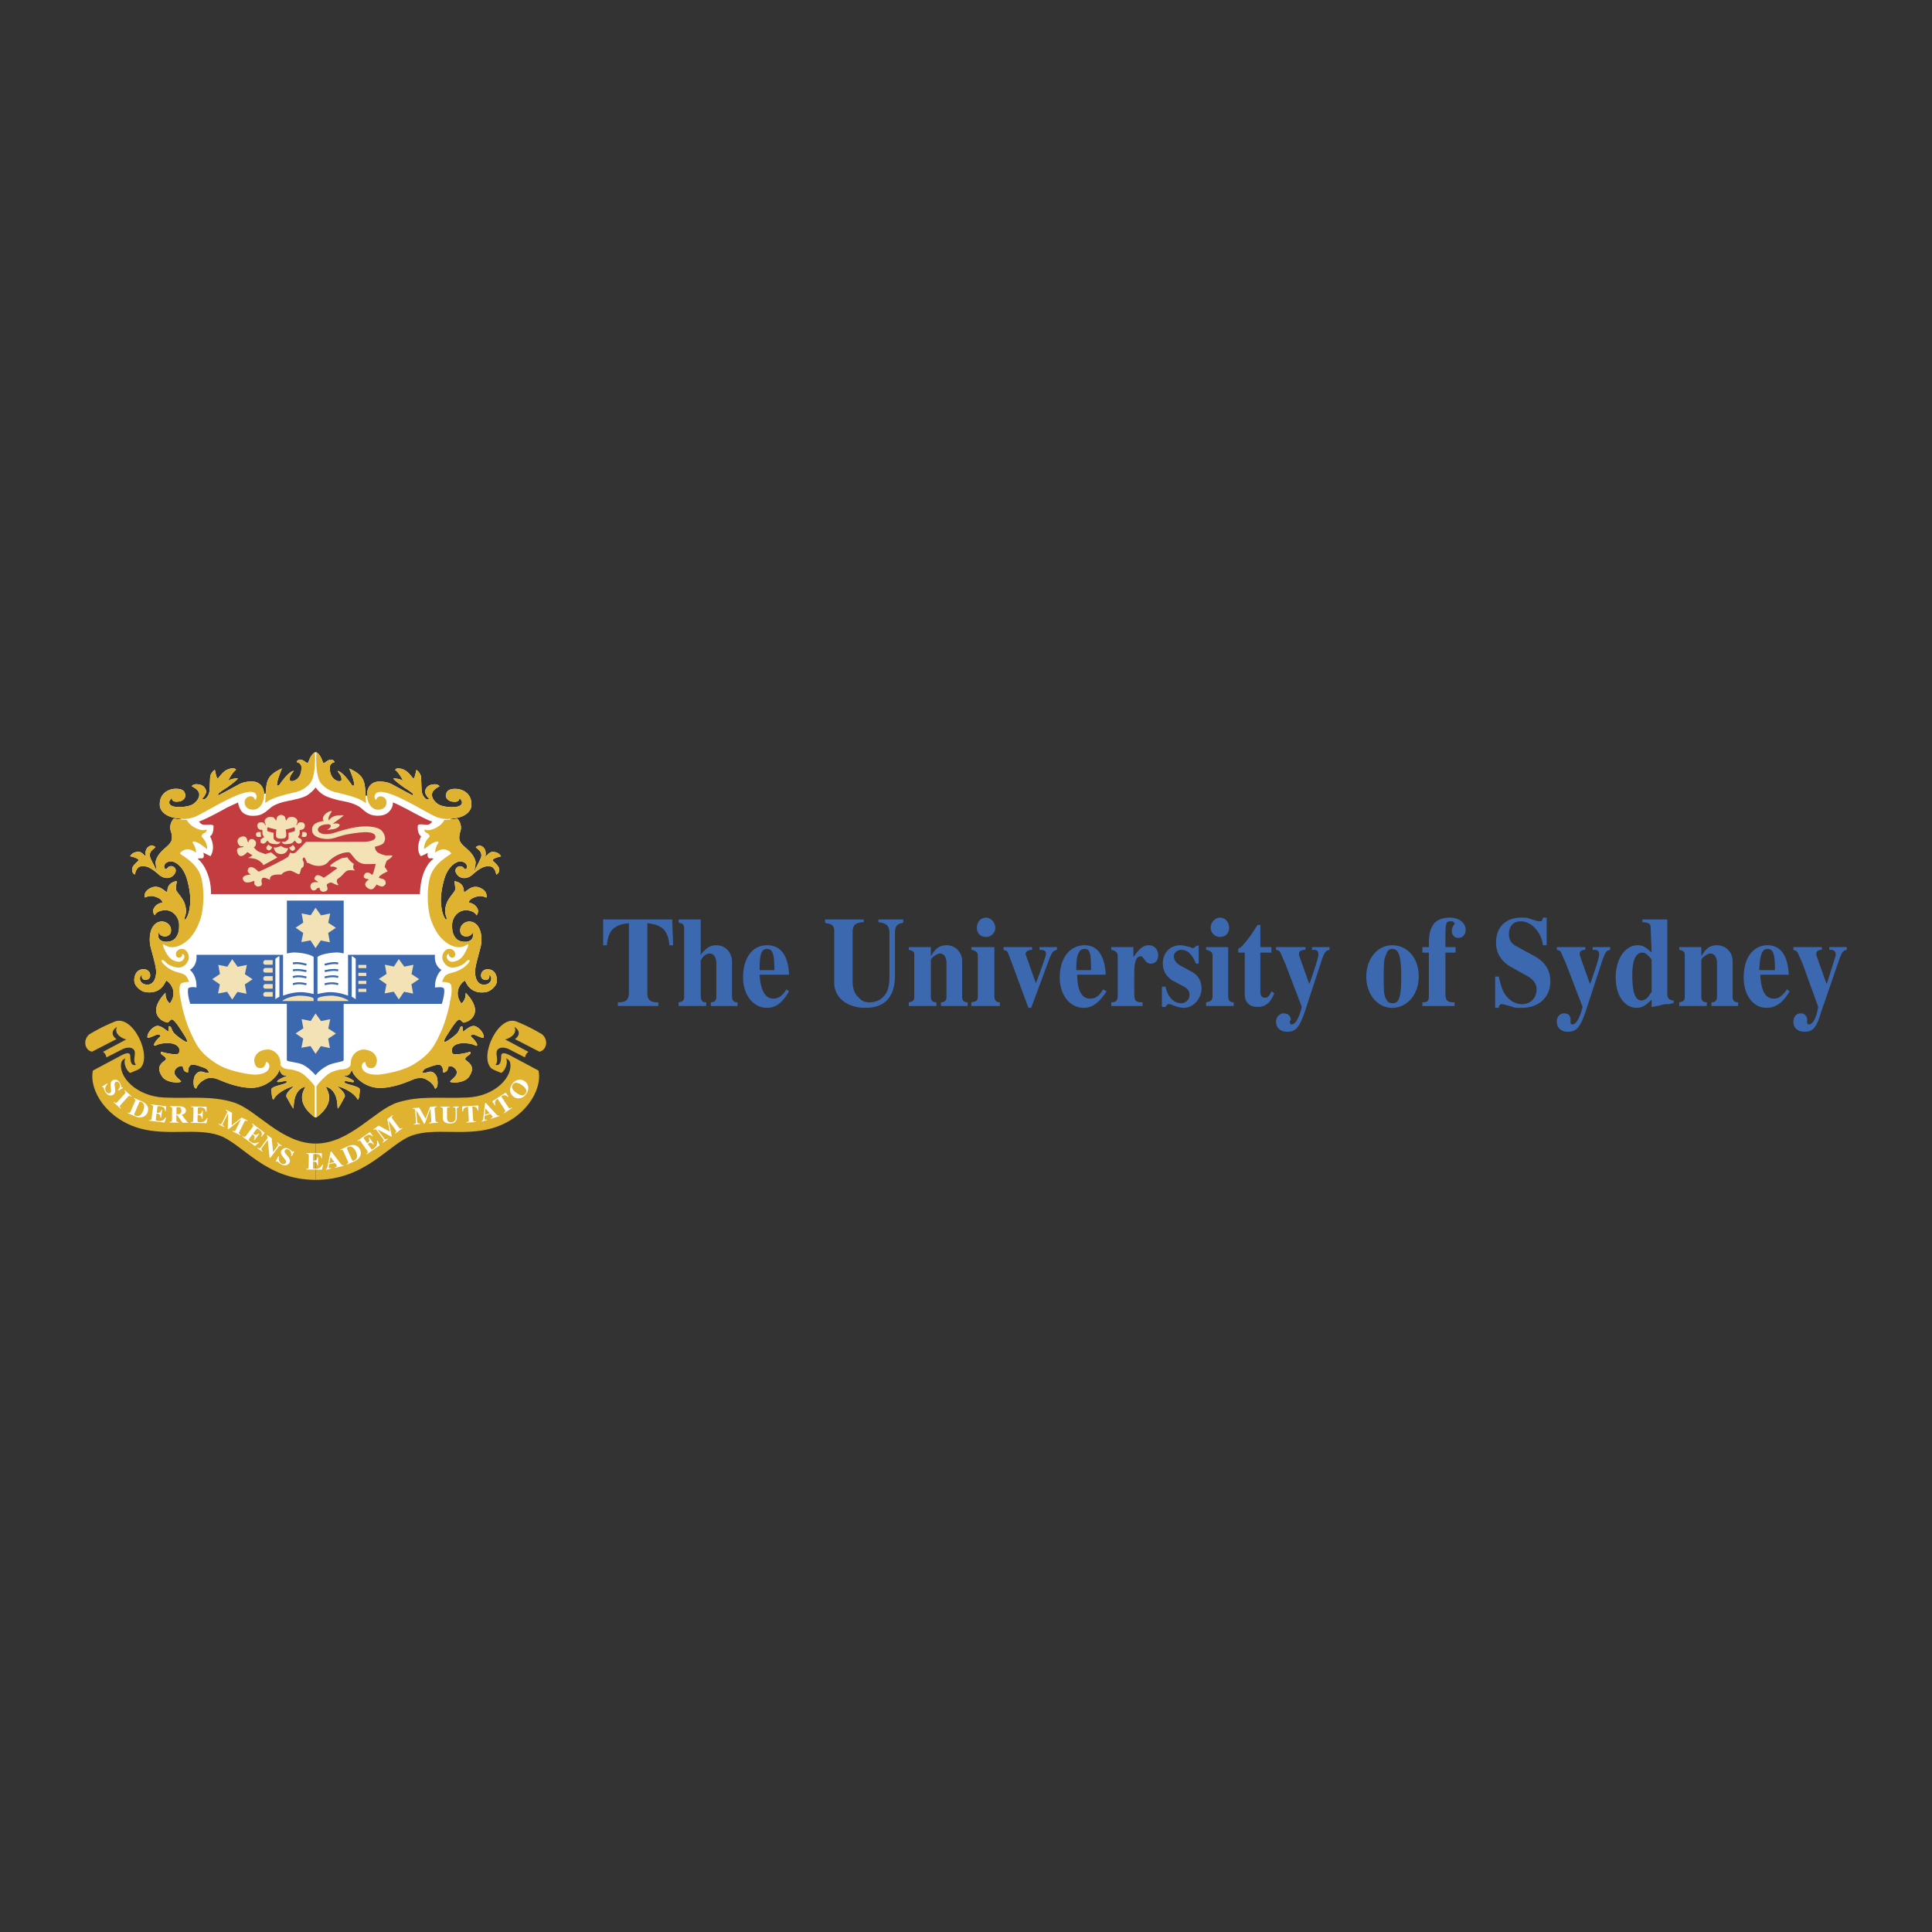 <svg xmlns="http://www.w3.org/2000/svg" width="2500" height="2500" viewBox="0 0 192.756 192.756"><rect x="0" y="0" width="192.756" height="192.756" fill="#333333" stroke="none"/><path fill-rule="evenodd" clip-rule="evenodd" fill="#fff" fill-opacity="0" d="M0 0h192.756v192.756H0V0z"/><path d="M49.14 85.855c0-.194.518-.341.848-.418-.23-.386-.579-.416-.665-.428-.262-.04-.428-.047-.903.497.191-.972-.443-1.106-.499-1.134-.05-.025-.315.006-.451.162.176.194.483.329.542.66.059.332-.097.507-.252.876-.033.025-.305.593-.459.917.073-.291.174-.911.146-1.02-.316-1.267-1.646-1.516-1.627-2.382.011-.495.097-.505.149-.787.12-.64-.316-1.108-.316-1.108-.086.012-.41.05-.724.079l.032-.078c.193-.022.367-.051.367-.051 1.279-.15 1.667-.852 1.698-1.218.106-1.268-.886-1.718-1.601-1.718-.781 0-.866.336-.928.555-.1.353.278.675.558.706.14.017.642.131.757-.211.061-.182.066-.097.193.07.143.188.097.415-.07.528-.217.144-.494.176-.916.176-.416 0-.949-.098-1.229-.25-.282-.15-.714-.562-.692-1.017.021-.454.562-.691.757-.822-.194-.195-.377-.213-.692-.173-.583.076-.736.52-.758.693-.021.173.195.519.282.606s.172.129.043.172c-.051.019-.146.062-.301-.088-.423-.408-.357-.921-.37-1.036-.021-.195-.035-1.015-.065-1.168a1.07 1.07 0 0 0-.456-.631c-.019.085-.15.827-.279.869-.239-.172-.592-.974-1.492-1.016-.217-.01-.261.042-.347.151.282.152.779.952.758 1.082-.224-.215-.897-.241-.897-.241-.145 0 .368.401.476.488.17.138.562.433.767.552.23.137.67.477.67.477s.043.129-.021.194c0 0-.032-.033-.347-.194a88.436 88.436 0 0 1-1.643-.888c-.2-.112-.619-.312-1.328-.312-.887 0-1.235.681-1.235 1.309l.003.085-.063.033-.085-.034c-.069-1.465-.143-2.005-1.619-2.693-.014.04.416.961.473 1.485l.021.2c-.061.055-.2.028-.263-.069-.052-.083-.887-1.296-1.393-1.376-.04.04.214.293.308.506.062.144.112.407.022.47-.146.103-.363.033-.528-.059-.085-.047-.637-.328-.593-1.354.025-.08.103-.372.48-.438-.073-.214-.275-.294-.506-.227-.251.075-.477.315-.607.337l-.127-.278s-.177-.6-.572-.819l-.066-.014-.087.02c-.396.22-.585.806-.585.806l-.126.278c-.132-.022-.357-.262-.608-.335-.231-.069-.432.013-.505.226.377.065.454.357.479.438.045 1.027-.507 1.306-.593 1.353-.165.092-.38.162-.528.059-.089-.063-.04-.325.024-.469.094-.213.346-.466.307-.507-.507.081-1.341 1.294-1.393 1.376-.062.097-.202.124-.263.069l.023-.201c.056-.523.486-1.445.473-1.485-1.411.656-1.541 1.18-1.61 2.501l-.158.027c-.028-.604-.384-1.229-1.232-1.229-.708 0-1.126.202-1.327.312-.237.133-1.3.71-1.644.888-.314.16-.346.193-.346.193-.065-.065-.022-.193-.022-.193s.44-.341.67-.476c.205-.121.596-.416.768-.554.107-.086.62-.488.475-.488 0 0-.673.027-.896.241-.021-.129.476-.93.756-1.082-.086-.108-.13-.161-.345-.15-.902.041-1.255.843-1.492 1.016-.131-.043-.262-.784-.281-.87a1.069 1.069 0 0 0-.456.632c-.031.153-.043.973-.065 1.168-.011.115.054.627-.368 1.036-.157.15-.251.105-.301.089-.13-.045-.043-.087.043-.174.085-.086.302-.432.281-.606-.022-.173-.175-.617-.758-.692-.314-.04-.497-.021-.691.173.195.13.735.367.756.823.021.454-.411.864-.691 1.016-.282.151-.813.249-1.231.249-.422 0-.699-.031-.915-.176-.168-.114-.214-.34-.07-.528.128-.167.131-.252.193-.07.116.341.616.227.758.21.278-.031.657-.353.557-.706-.062-.218-.146-.553-.928-.553-.714 0-1.707.45-1.601 1.716.031.368.42 1.068 1.698 1.218 0 0 .193.031.396.054l.018.076c-.319-.03-.652-.068-.738-.081 0 0-.438.468-.318 1.108.053.282.138.292.149.789.02.865-1.312 1.114-1.628 2.38-.028.111.073.729.147 1.021-.154-.325-.428-.893-.459-.918-.156-.37-.312-.544-.254-.875.059-.332.368-.467.542-.661-.136-.155-.401-.187-.45-.162-.058.028-.69.162-.5 1.134-.476-.544-.641-.537-.903-.497-.086.014-.435.042-.666.429.332.078.849.225.849.418-.137.137-.61.525-.642.799-.051.432.155.555.271.604.097-.545.346-.783.604-.818.232-.031.511-.035.895.176.429.234.818.596.818.596l-.004-.011c.147.165.528.438.967.403.52-.044.792-.501.792-.74 0-.238-.232-.407-.362-.428-.129-.022-.322-.017-.449.157-.087.116-.202.177-.286.069-.135-.173-.026-.402.068-.501.11-.115.312-.217.585-.217.195 0 1.173.281 1.605 1.925.433 1.643.275 2.401.212 2.812-.065.411-.217.843-.434 1.103 0 0-.043 0-.065-.194.173-.454.216-.801.022-1.405-.194-.606-.802-1.139-.865-1.407-.053-.095.074-.856.074-.856s-.898.053-.939.943c-.026.558-.66-.892-1.819-.182-.495.304-.474.701-.431.874.28-.103.278-.127.606-.151.216-.017 1.125.195 1.146.649-.476.087-.714.324-.843.562-.13.238-.108.433.064.713.152-.303.504-.472 1.017-.519.932 0 1.418.819 1.429 1.45.006.479-.038.83-.233 1.148-.108.177-.356.624-1.249.551a.88.88 0 0 1-.446-.211c-.286-.301-.097-.758-.097-.758.024.378.56.508.792.422.169-.062.466-.167.423-.687-.043-.519-.678-1.001-1.367-.672-.848.472-.798 1.782-.692 2.31.098.488.624 2.123.58 2.692-.117 1.584-1.216 1.148-1.294 1.099-.073-.047-.204-.143-.251-.234a.657.657 0 0 1-.067-.353c.017-.229.24-.355.198-.236-.077.219.126.407.193.427.229.067.625-.04.625-.429 0-.391-.312-.662-.758-.616-.782.08-.838.904-.827 1.141.007.14.073.351.133.435l.003-.002c.189.312.58.63.953.695.963.17 1.482-.275 1.649-.46.239-.217.435-.68.435-.68s.402.128.67.82c.19.644-.06 1.139-.297 1.459-.491-.378-.43-1.063-.43-1.063s-1.158 1.088-.895 2.029c.02.075.184.748 1.105.941.151-.064.28-.297.41-.308.281-.021.935 1.078 1.083 1.303.153.237.458.681.458.897s-.911-.435-1.268-.792c-.357-.357-.251-.739-.555-.739-.065.281-.014.506-.079.527-.065.021-.7-.634-1.133-.547-.433.085-.991.722-.926 1.156.142.102.819-.282.992-.305.153-.02.348.028.274.224-.172.087-.751.77-.581.872s.224-.257 1.479-.238c.775.059 1.029.424 1.021.704-.005.175-.037.337-.141.37-.187.061-.437.066-1.131-.07-.594-.117-.604-.246-.58.013.013.146.515.33.515.568s-1.273.547-.317 1.848c.493.528 1.551.557 1.812.422.065-.128-.754-.519-.65-1.038a.762.762 0 0 1 .686-.528c.298-.02.036.582.669.635 0-.806.414-.771.414-.771s.224-.04.775.16c.407.147.714.216.843.498.13.28.021.15-.173.15s-.42-.152-.68-.108c-.259.043-.516.33-.581.634-.064.303-.114.97.211 1.057 0 0 .159-.635 1.056-1.004.262-.107.646-.099 1.056.052.412.152 1.902.87 3.394.87s2.49-1.102 2.683-1.515c.052-.113.092-.223.126-.33.017.15.131.399.299.528.194.151.63.075.436.141-.195.064-.964.373-.964.547 0 .172.834-.115.899-.05.065.065.14.08-.055.214-.19.131-1.438.33-1.426.627.013.284.061 1.025.212 1.004.474-.95 2.307-1.49 1.938-1.238-.094.099-.847.673-.616 1.023.085.13.571 1.075.658 1.098.087.021-.133-1.728 1.104-2.144.453-.153-1.354 1.231 1.029 3.032.033.012 0 0 0 0l.033.012.138-.004c2.382-1.801.575-3.186 1.028-3.033 1.238.417 1.019 2.166 1.104 2.145.087-.021.573-.969.658-1.098.232-.351-.522-.925-.616-1.025-.367-.251 1.464.289 1.94 1.24.15.021.198-.72.21-1.004.014-.298-1.236-.496-1.426-.627-.194-.134-.119-.15-.054-.214.063-.065.899.222.899.049s-.771-.482-.964-.547c-.195-.064.241.012.436-.14a.899.899 0 0 0 .299-.528c.033.107.072.217.126.33.191.412 1.189 1.515 2.682 1.515 1.492 0 2.983-.718 3.394-.87.411-.15.796-.159 1.057-.053.898.37 1.056 1.003 1.056 1.003.324-.085.277-.752.212-1.055-.065-.304-.321-.591-.582-.634-.259-.044-.486.108-.68.108-.195 0-.304.13-.173-.15.13-.282.436-.352.843-.498.552-.2.775-.16.775-.16s.415-.035.415.77c.634-.052.371-.655.668-.634.494.036.669.44.686.528.104.52-.715.908-.65 1.038.261.134 1.32.106 1.812-.422.957-1.301-.316-1.609-.316-1.849 0-.236.501-.422.516-.567.022-.259.013-.13-.582-.013-.694.137-.943.131-1.131.07-.102-.033-.135-.195-.14-.37-.009-.28.246-.646 1.02-.704 1.255-.02 1.309.341 1.48.237.171-.103-.408-.784-.582-.871-.073-.195.121-.243.275-.225.172.023.849.407.992.304.065-.433-.495-1.069-.927-1.155-.432-.086-1.067.569-1.133.548-.065-.021-.014-.246-.079-.528-.302 0-.198.383-.555.74-.356.357-1.267 1.008-1.267.792 0-.217.304-.661.456-.898.149-.225.803-1.324 1.085-1.302.128.011.258.242.409.308.922-.194 1.084-.866 1.106-.941.261-.942-.897-2.029-.897-2.029s.063.686-.428 1.063c-.239-.321-.487-.815-.298-1.46.268-.691.669-.819.669-.819s.195.462.436.68c.167.184.688.629 1.649.46.372-.065.764-.384.953-.696l.002.002a.992.992 0 0 0 .134-.435c.013-.235-.044-1.059-.826-1.14-.445-.046-.758.226-.758.615s.396.496.625.43c.068-.02.269-.208.192-.427-.042-.121.182.008.198.236a.682.682 0 0 1-.066.353c-.047.092-.179.187-.251.233-.079.051-1.178.485-1.296-1.098-.043-.57.483-2.205.581-2.692.105-.528.155-1.838-.693-2.311-.688-.33-1.323.154-1.366.673-.043.519.252.625.422.687.232.084.768-.043.792-.422 0 0 .188.457-.097.757a.882.882 0 0 1-.447.212c-.892.073-1.139-.374-1.249-.551-.195-.319-.24-.67-.232-1.149.009-.63.498-1.449 1.428-1.449.514.047.865.217 1.017.52.173-.281.195-.476.065-.713-.13-.239-.368-.476-.843-.562.021-.454.929-.666 1.146-.649.328.024.326.048.605.151.043-.173.065-.571-.429-.873-1.161-.711-1.793.738-1.819.18-.042-.89-.94-.942-.94-.942s.126.762.074.856c-.064.268-.67.801-.865 1.406-.195.606-.151.953.022 1.407-.022.194-.065.194-.065.194-.217-.259-.368-.691-.433-1.104-.065-.411-.222-1.168.21-2.813.433-1.643 1.411-1.923 1.606-1.923.274 0 .475.102.584.216.096.101.205.329.069.503-.083.107-.199.047-.285-.071-.127-.172-.32-.177-.45-.155-.13.021-.362.19-.362.428 0 .237.273.695.792.739.439.037.82-.237.968-.402l-.005.01s.389-.363.818-.597c.384-.209.663-.205.896-.174.257.033.506.273.604.817.116-.048.324-.171.272-.604-.034-.272-.508-.661-.645-.798z" fill-rule="evenodd" clip-rule="evenodd" fill="#fff"/><path d="M31.493 78.558s.249.438.862.793c.43.25 1.367.471 1.367.471.6.154 1.698.238 2.438.91.505.459.918.682 1.654.649.707-.028.969-.362 1.065-.473.383-.441.314-.853.314-.853.315.105 1.075.507 1.214.574.279.132 2.312 1.284 2.723 1.329-.213.285-.376.324-.515.324-.295 0-.898-.119-.928.088 0 0-.103.751.324 1.075 0 0-.631 1.223-.028 1.973.605-.234.69-.354.69-.354-.059.28.008.607.25.574a.547.547 0 0 1 .339.047s-.681.365-1.101 1.723c-.25.81-.265 1.796-.265 1.796H21.051s.048-.84-.247-1.76c-.431-1.339-1.082-1.751-1.082-1.751a.631.631 0 0 1 .347-.055c.376.047.25-.441.218-.57l.714.357c.589-.957-.051-1.977-.051-1.977.418-.262.349-1.072.349-1.072-.119-.149-.567-.082-.954-.092-.13-.003-.313-.056-.491-.321.648-.205 2.518-1.227 2.646-1.312.129-.085 1.267-.593 1.267-.593-.021.134.092.548.306.849.223.313.681.501 1.193.489.735-.02 1.055-.213 1.664-.751.749-.662 2.207-.768 2.356-.854 0 0 .975-.191 1.355-.441.574-.375.852-.792.852-.792z" fill-rule="evenodd" clip-rule="evenodd" fill="#c23c40"/><path d="M48.944 97.916c-.047.093-.179.188-.25.234-.079.05-1.179.485-1.297-1.099-.042-.569.483-2.204.582-2.692.105-.529.156-1.839-.693-2.31-.689-.331-1.324.152-1.367.672s.252.625.422.687c.233.084.768-.043.792-.423 0 0 .188.457-.096.758a.88.88 0 0 1-.447.211c-.893.073-1.14-.374-1.25-.552-.195-.318-.24-.668-.232-1.148.009-.631.498-1.449 1.428-1.449.514.046.866.216 1.016.52.174-.282.195-.476.065-.714-.128-.238-.367-.476-.843-.562.021-.455.93-.666 1.146-.649.328.025.327.048.606.152.043-.174.063-.57-.432-.874-1.159-.71-1.793.739-1.819.181-.042-.89-.939-.943-.939-.943-.001 0 .125.762.073.856-.063.268-.67.801-.865 1.408-.195.605-.151.951.021 1.405-.021.195-.065.195-.065.195-.216-.261-.368-.693-.432-1.104-.065-.411-.222-1.168.21-2.814.434-1.644 1.412-1.924 1.606-1.924.274 0 .476.102.584.216.097.101.204.33.07.502-.084.108-.2.048-.286-.07-.127-.172-.32-.177-.451-.155-.129.021-.362.19-.362.429 0 .237.273.695.792.738.52.043.962-.35 1.027-.479.065-.129.222-1.023.188-1.157-.317-1.268-1.648-1.515-1.627-2.382.01-.496.096-.505.148-.788.12-.64-.316-1.108-.316-1.108-.152.021-1.036.121-1.317.121 0 0-.227.528-.979.856-.487.213-.701.191-1.004.104-.021.15.045.239.195.318.37.195.305.332.305.396s-.543.403-.543 1.226c.151-.044.87-.773 1.389-.751.13.108-.044.247-.112.404-.067.157-.173.434-.173.693.239-.13.541-.324.843-.324.304 0 .758.281.758.433-.346.302-1.753.995-2.121 2.402-.367 1.405-.216 3.31.109 4.218.324.908.93 2.142 2.206 2.617.444.15.737.104.822.087.279-.055.584-.239.671-.28.065.085-.084.46-.342.91-.167.292-.462.767-1.21.845-.529.011-.797-.656-.364-.797-.004.2.046.273.213.362.142.075.315-.019.379-.128.065-.107.062-.404-.093-.537-.123-.104-.206-.201-.551-.18-.347.021-.854.687-.454 1.317.089.141.313.495.82.537.368.031.984-.209 1.228-.425.234-.206.234-.317.505-.327.15.172-.5.712-.633.795-.521.325-.747.374-1.286.528-.589.169-.635.449-.807.861.259 0 .348.021.562.065.196.039.305.154.324.215.18.584-.038 1.354-.1 1.789.083.199.926.523 1.161.109-.244-.318-.513-.824-.317-1.487.268-.691.669-.82.669-.82s.195.463.435.682c.167.184.687.628 1.648.459.393-.069.808-.417.985-.744l-.528-.317z" fill-rule="evenodd" clip-rule="evenodd" fill="#dfb22f"/><path d="M49.446 98.284c.061-.084.126-.296.134-.435.011-.236-.044-1.061-.827-1.141-.445-.046-.758.226-.758.616 0 .389.396.496.625.429.066-.02.269-.208.192-.425-.042-.121.181.008.198.236a.676.676 0 0 1-.067.351l.503.369zM47.197 87.206s.519-1.105.565-1.141c.156-.371.312-.545.254-.876-.059-.331-.367-.466-.542-.661.137-.155.4-.187.45-.162.056.028.69.162.5 1.134.476-.543.642-.536.903-.496.087.013.435.041.666.427-.332.078-.848.225-.848.419.136.136.61.526.643.799.049.432-.157.555-.273.604-.097-.544-.346-.785-.604-.818-.232-.031-.512-.035-.896.175-.427.234-.818.596-.818.596z" fill-rule="evenodd" clip-rule="evenodd" fill="#dfb22f"/><path d="M34.29 95.264h9.106c-.093.947.437 1.398.658 1.499 0 0-.69.568-.651 1.768 0 0 .741-.126.876.084.149.234-.089 1.228-.2 1.54l-9.793.008v5.618c0 .123-.797.221-1.279.392-.316.112-1 .453-1.523 1.097-.581-.647-1.056-.961-1.389-1.097-.436-.175-1.484-.27-1.479-.392v-5.629h-9.638a7.047 7.047 0 0 1-.202-.868c-.055-.367-.009-.621-.009-.621-.013-.137.381-.241.828-.137.074-1.227-.651-1.763-.651-1.763.412-.231.725-.737.658-1.498h9.02v-5.414h5.669v5.413h-.001z" fill-rule="evenodd" clip-rule="evenodd" fill="#3c68af"/><path fill-rule="evenodd" clip-rule="evenodd" fill="#f3e2b6" d="M30.261 92.043l-.769.513.761.524-.185.911.907-.171.509.776.521-.767.905.186-.167-.935.77-.513-.763-.503.194-.924-.917.185-.545-.76-.486.751-.904-.186.169.913z"/><path d="M35.754 96.27h.792v.317h-.792v-.317zm0 .787h.792v.317h-.792v-.317zm0 .801h.792v.316h-.792v-.316zm0 .792h.792v.317h-.792v-.317z" fill="#f3e2b6"/><path d="M28.151 99.873h3.137v-.266s-.295-.273-1.515-.273c-.684.074-1.324.269-1.622.539zM34.813 99.873h-3.136v-.266s.294-.273 1.514-.273c.684.074 1.324.269 1.622.539z" fill-rule="evenodd" clip-rule="evenodd" fill="#f3e2b6"/><path d="M28.241 99.338v-4.13s.778-.185 1.114-.183c.413.004 1.528.123 1.935.449v3.705s-.691-.193-1.285-.193c-.906 0-1.764.352-1.764.352zM27.475 99.714v-4.052s.21-.202.401-.275v4.062s-.366.171-.401.265z" fill-rule="evenodd" clip-rule="evenodd" fill="#fff"/><path d="M29.189 98.106c.65-.233 1.412.007 1.414.008l-.06.183c-.001-.001-.698-.221-1.289-.009l-.065-.182zm0-.719c.654-.203 1.408.046 1.41.046l-.06.184c-.002-.001-.699-.23-1.294-.046l-.056-.184zm.011-.668c.578-.137 1.397.087 1.399.088l-.06.183c-.002 0-.764-.209-1.295-.083l-.044-.188zm0-.689c.581-.138 1.401.13 1.403.131l-.06.183c-.001 0-.77-.252-1.299-.127l-.044-.187z" fill="#3c68af"/><path d="M11.62 103.672l-2.445 1.257c-.681-.134-.954-1.104-.287-1.719 0 0 1.145-.724 2.571-1.29 1.802-.716 3.758 3.439 2.535 4.653 0 0-.079.101-.615.313-.256.103-.397.162-.397.162-.501-.332-.682-1.183-.465-1.462-.123.056-.354.17-.413.425-.321 1.403 1.495 3.374 4.285 3.491 2.633.112 4.685-.213 6.939.491s4.732 4.101 8.171 4.101v3.621c-5.08 0-7.294-3.646-9.673-4.449-2.206-.744-5.059.059-7.758-.654-3.399-.899-5.213-3.822-4.799-5.802l2.879-1.536c.694-.35.846-.172.85.113.003.301.013 1.007.561.857-.354-.408.028-1.07-.15-1.428-.154-.309-.583-.391-1.127-.168l-1.665.852c-.045-.252-.163-.446-.342-.557l2.328-1.242c-.29-.03-1.301-.504-.934-1.247-.644.414-.487.929-.049 1.218z" fill-rule="evenodd" clip-rule="evenodd" fill="#dfb22f"/><path d="M51.376 103.672l2.443 1.257c.683-.134.956-1.104.289-1.719 0 0-1.144-.724-2.572-1.29-1.801-.716-3.758 3.439-2.534 4.653 0 0 .079.101.615.313.256.103.398.162.398.162.501-.332.681-1.183.464-1.462.124.056.354.17.413.425.322 1.403-1.495 3.374-4.285 3.491-2.633.112-4.685-.213-6.938.491-2.254.704-4.732 4.101-8.171 4.101l-.001 3.621c5.08 0 7.295-3.646 9.674-4.449 2.205-.744 5.059.059 7.758-.654 3.399-.899 5.213-3.822 4.799-5.802l-2.879-1.536c-.694-.35-.846-.172-.85.113-.004.301-.013 1.007-.562.857.354-.408-.028-1.07.151-1.428.154-.309.583-.391 1.127-.168l1.665.852c.044-.252.164-.446.342-.557l-2.328-1.242c.29-.03 1.301-.504.934-1.247.643.414.485.929.048 1.218z" fill-rule="evenodd" clip-rule="evenodd" fill="#dfb22f"/><path d="M10.179 108.403l.515-.311.039.067c-.133.13-.208.259-.228.384a.503.503 0 0 0 .066.35c.064.104.133.164.207.178a.256.256 0 0 0 .192-.025.223.223 0 0 0 .111-.16 1.211 1.211 0 0 0-.011-.245l-.023-.19c-.023-.188-.021-.33.009-.43.027-.1.09-.179.185-.235a.488.488 0 0 1 .357-.052c.135.027.253.124.353.29.051.084.089.172.114.265a.944.944 0 0 0 .047.156c.014.023.032.038.051.039.019.003.041 0 .066-.008l.041.069-.452.271-.038-.063c.085-.093.143-.201.172-.324s.011-.239-.057-.351a.326.326 0 0 0-.168-.149.206.206 0 0 0-.18.017c-.065.04-.103.091-.109.153-.007.062 0 .184.022.366l.027.22a.74.74 0 0 1-.004.251.445.445 0 0 1-.209.301.493.493 0 0 1-.378.041c-.148-.035-.282-.153-.405-.355a1.04 1.04 0 0 1-.121-.308l-.012-.056-.011-.034-.013-.025c-.014-.024-.031-.037-.048-.038s-.041.001-.068.009l-.039-.068zM11.342 109.981l.042-.047c.057.051.103.08.138.092.057.018.11 0 .158-.054l.787-.87c.047-.054.062-.107.04-.159a.54.54 0 0 0-.106-.132l.042-.046.693.626-.041.046a.518.518 0 0 0-.146-.096c-.055-.017-.107.001-.156.056l-.787.869c-.046.052-.061.099-.045.145a.412.412 0 0 0 .116.15l-.041.046-.694-.626zM13.885 110.005c.021-.044.04-.072.06-.082.029-.017.077-.012.14.017a.462.462 0 0 1 .295.451c.001.134-.033.28-.101.438-.114.265-.238.423-.372.476s-.273.047-.418-.015c-.053-.024-.084-.05-.092-.077s-.002-.064.015-.11l.473-1.098zm-.389 1.377c.281.121.537.139.769.052a.735.735 0 0 0 .439-.417c.097-.225.103-.434.016-.63-.096-.216-.295-.389-.597-.519l-.75-.326-.025.057a.446.446 0 0 1 .125.087c.036.042.042.092.017.149l-.475 1.097c-.026.06-.068.091-.125.092a.49.49 0 0 1-.144-.034l-.024.057.774.335zM16.407 112.001l-1.551-.197.009-.061c.075.007.13.004.165-.008.052-.018.083-.062.092-.132l.148-1.163c.009-.07-.01-.121-.059-.151a.416.416 0 0 0-.156-.049l.008-.062 1.53.194-.063.484-.063-.008c-.014-.159-.059-.272-.131-.34-.074-.067-.217-.115-.431-.142-.08-.011-.133-.01-.157.004-.024.012-.039.04-.044.086l-.072.557c.152.02.256.009.318-.036.06-.044.112-.133.158-.266l.068.01-.104.812-.068-.009c0-.139-.028-.24-.079-.303-.051-.064-.151-.104-.304-.124l-.074.582c-.006.051.004.088.031.109.026.021.084.038.174.05.168.021.311.01.426-.036.115-.046.223-.146.327-.298l.074.009-.172.488zM17.608 110.554c0-.038.011-.063.035-.08.021-.016.068-.023.14-.023.131.002.22.049.271.142a.5.5 0 0 1 .041.224c-.002.153-.041.25-.116.292-.076.041-.201.062-.376.062l.005-.617zm.22 1.454l.001-.061c-.094-.005-.157-.022-.188-.052-.032-.03-.046-.088-.046-.173l.005-.476.07.002.547.763.547.007.001-.059a.244.244 0 0 1-.061-.012.13.13 0 0 1-.048-.039l-.53-.694a.697.697 0 0 0 .262-.106.364.364 0 0 0 .163-.31c.002-.179-.104-.304-.317-.374a1.554 1.554 0 0 0-.433-.056l-.861-.009v.062c.09.007.149.021.176.041.038.027.057.089.056.184l-.012 1.071c0 .089-.018.147-.051.174s-.096.041-.187.044v.062l.906.011zM20.594 112.062l-1.562-.041.001-.061a.402.402 0 0 0 .165-.024c.05-.024.076-.07.078-.141l.029-1.172c.002-.071-.021-.12-.073-.146a.426.426 0 0 0-.161-.032l.002-.062 1.541.039-.013.488-.065-.001c-.031-.157-.085-.266-.166-.325-.079-.061-.227-.092-.441-.098-.083-.002-.134.004-.157.02-.023.014-.034.045-.036.091l-.014.561c.152.005.257-.018.312-.067.055-.051.099-.145.131-.28l.068.001-.02.819-.069-.002c-.015-.139-.051-.237-.108-.294-.058-.058-.163-.09-.315-.094l-.014.588c-.002.052.012.086.041.106.028.019.088.029.179.032.17.004.31-.022.419-.08.11-.057.208-.167.296-.33l.074.002-.122.503zM21.804 112.171l.027-.055c.092.045.158.061.2.045.041-.014.076-.05.104-.107l.518-1.027c.031-.06.035-.106.013-.141a.445.445 0 0 0-.147-.12l.028-.055.602.304-.034 1.238.019.01.973-.767.601.304-.026.055c-.084-.035-.147-.049-.187-.042-.041.007-.082.052-.123.136l-.483.956c-.041.08-.052.14-.034.179.017.04.065.082.144.125l-.027.055-.793-.398.027-.056a.416.416 0 0 0 .176.048c.046-.002.085-.034.119-.1l.533-1.059-.018-.009-1.227.978-.064-.033.037-1.544-.01-.005-.494.979c-.037.071-.048.132-.036.18.013.049.069.1.169.153l-.027.056-.56-.283zM25.432 114.339l-1.245-.945.037-.049a.392.392 0 0 0 .146.075c.055.011.104-.013.146-.067l.709-.936c.042-.056.051-.109.024-.16a.458.458 0 0 0-.109-.12l.037-.048 1.227.931-.294.389-.052-.039c.068-.145.085-.266.056-.36-.031-.095-.131-.207-.302-.338-.065-.049-.111-.073-.138-.075-.028-.001-.055.017-.083.053l-.338.447c.12.094.217.136.291.128.075-.009.165-.06.271-.151l.055.04-.495.653-.055-.041c.069-.122.096-.223.084-.304-.014-.08-.081-.165-.202-.258l-.354.467c-.032.041-.041.079-.029.11a.408.408 0 0 0 .126.132.847.847 0 0 0 .388.18c.123.018.267-.014.433-.095l.06.045-.394.336zM25.675 114.546l.036-.049c.082.056.143.08.185.072.042-.009.082-.038.119-.089l.682-.925a2.662 2.662 0 0 0-.036-.207.145.145 0 0 0-.046-.069l.036-.049.457.335.135 1.367.01.008.428-.58c.048-.066.07-.123.065-.171-.006-.048-.047-.104-.123-.169l.036-.05.464.343-.037.049a.398.398 0 0 0-.165-.059c-.036 0-.076.031-.12.09l-.846 1.15-.061-.045-.18-1.741-.014-.01-.565.767c-.043.059-.065.108-.065.146-.001.062.042.126.128.194l-.037.05-.486-.358zM27.505 115.883l.271-.535.068.034c-.042.182-.038.33.012.447.05.116.13.203.242.261.109.055.2.068.271.041a.27.27 0 0 0 .149-.124.23.23 0 0 0 .008-.195 1.083 1.083 0 0 0-.141-.201l-.12-.148a1.194 1.194 0 0 1-.222-.37.398.398 0 0 1 .032-.297.488.488 0 0 1 .275-.233c.129-.048.28-.03.453.058.088.043.167.099.237.163.07.066.111.103.123.107.025.014.047.017.065.008a.192.192 0 0 0 .052-.042l.07.035-.237.472-.066-.034a.726.726 0 0 0-.026-.367.462.462 0 0 0-.234-.267.318.318 0 0 0-.222-.035.207.207 0 0 0-.144.108c-.034.068-.037.131-.01.187.025.057.097.156.213.299l.139.171a.8.8 0 0 1 .131.216.441.441 0 0 1-.018.366.484.484 0 0 1-.298.235c-.145.05-.322.021-.531-.085a.924.924 0 0 1-.267-.197l-.04-.039a.13.13 0 0 0-.027-.022.112.112 0 0 0-.025-.016c-.024-.013-.045-.015-.061-.007a.205.205 0 0 0-.054.043l-.068-.037zM32.12 116.699l-1.564-.018.001-.062a.404.404 0 0 0 .163-.026c.05-.024.076-.071.077-.142l.013-1.172c.002-.072-.024-.12-.075-.145a.45.45 0 0 0-.16-.031l.001-.061 1.541.017-.007.489-.065-.001c-.032-.157-.087-.264-.169-.322-.081-.059-.229-.09-.442-.092-.083 0-.134.006-.157.021-.021.016-.033.046-.034.092l-.007.562c.153.002.257-.022.31-.073.055-.051.098-.146.127-.282l.069.002-.011.818-.067-.001c-.018-.138-.055-.235-.114-.294-.058-.056-.163-.085-.315-.088l-.007.588c0 .052.014.086.043.105.028.019.088.029.179.029.17.002.311-.025.419-.084s.206-.171.291-.335h.074l-.114.506zM32.97 115.452l.022-.005.37.493-.508.111.116-.599zm.066 1.144l-.013-.06a.535.535 0 0 1-.136.016c-.054-.004-.084-.023-.092-.058a.437.437 0 0 1 .005-.141l.034-.2.587-.127.098.129a1.2 1.2 0 0 1 .052.073.293.293 0 0 1 .038.079c.009.041.001.069-.024.086a.702.702 0 0 1-.164.057l.013.06.848-.184-.013-.061c-.061.015-.11.006-.152-.029a1.652 1.652 0 0 1-.205-.237l-.854-1.117-.073.016-.298 1.422a1.112 1.112 0 0 1-.062.223.202.202 0 0 1-.135.11l.013.06.533-.117zM34.632 114.637c-.021-.046-.028-.079-.023-.101.009-.033.044-.063.108-.092a.455.455 0 0 1 .53.087c.101.091.187.213.257.37.117.263.15.461.098.595a.53.53 0 0 1-.293.299c-.054.024-.093.029-.118.017-.026-.013-.05-.042-.072-.086l-.487-1.089zm.751 1.216c.28-.125.464-.303.558-.531a.738.738 0 0 0-.01-.605c-.1-.223-.251-.37-.456-.438-.223-.075-.484-.045-.786.09l-.746.334.024.057a.484.484 0 0 1 .148-.034c.056.002.096.032.122.089l.488 1.091c.026.06.02.11-.017.155a.477.477 0 0 1-.123.083l.025.056.773-.347zM37.877 114.27l-1.279.898-.036-.052a.406.406 0 0 0 .117-.117c.027-.048.02-.102-.021-.158l-.674-.96c-.041-.06-.089-.083-.146-.074a.443.443 0 0 0-.147.07l-.036-.052 1.263-.885.281.4-.054.037c-.117-.108-.227-.162-.327-.162-.1-.001-.237.061-.413.184-.067.047-.105.083-.115.108-.009.025-.001.058.025.095l.323.459c.125-.085.195-.166.21-.238.014-.074-.006-.175-.062-.304l.055-.039.47.671-.056.039c-.094-.102-.182-.159-.263-.172-.08-.014-.184.025-.307.111l.337.481c.029.042.061.062.096.062a.405.405 0 0 0 .163-.081.872.872 0 0 0 .291-.313c.053-.11.067-.259.041-.441l.061-.043.203.476zM38.205 114.019l-.036-.05c.081-.062.124-.114.13-.158.005-.044-.012-.091-.05-.143l-.685-.924c-.04-.054-.081-.078-.12-.074a.463.463 0 0 0-.173.078l-.037-.05.541-.402 1.092.589.018-.013-.249-1.215.542-.4.035.048a.413.413 0 0 0-.121.148c-.013.038.009.096.065.171l.639.861c.054.071.101.108.145.11.043.003.102-.022.176-.073l.037.049-.713.529-.037-.049a.431.431 0 0 0 .123-.136c.019-.042.006-.092-.037-.15l-.706-.951-.016.012.322 1.535-.057.042-1.364-.727-.01.008.655.881c.048.063.095.103.145.111.048.01.119-.017.212-.081l.037.049-.503.375zM41.282 112.196l-.004-.062c.102-.008.166-.03.193-.062.028-.035.04-.084.035-.147l-.088-1.147c-.005-.066-.025-.109-.061-.127a.474.474 0 0 0-.189-.026l-.005-.062.672-.051.611 1.077.022-.001.436-1.159.672-.051.005.061c-.09.013-.151.034-.181.061-.032.026-.043.087-.037.18l.083 1.069c.006.088.027.145.062.169.036.025.099.036.189.032l.004.062-.885.067-.005-.062a.433.433 0 0 0 .176-.049c.038-.026.055-.075.05-.147l-.091-1.181-.021.001-.544 1.471-.072.005-.766-1.342-.013.002.084 1.094c.006.08.028.138.064.172.036.035.109.049.223.045l.005.062-.624.046zM43.955 110.406l.903-.003v.062c-.103.004-.172.018-.208.045-.035.024-.051.085-.051.179l.002.811a.67.67 0 0 0 .048.284c.059.125.171.187.337.187.205 0 .345-.07.416-.208a.685.685 0 0 0 .059-.319l-.001-.74c-.001-.087-.018-.146-.053-.179-.036-.033-.105-.054-.208-.06v-.062l.588-.001v.061a.415.415 0 0 0-.168.055c-.028.023-.041.073-.041.15l.001.775c.001.206-.053.365-.163.478-.109.112-.281.169-.517.17-.308.001-.518-.082-.632-.248a.598.598 0 0 1-.09-.342l-.002-.811c0-.092-.014-.149-.04-.174-.026-.022-.086-.04-.18-.049v-.061zM46.128 110.878l-.025-.488 1.607-.096.03.487-.076.005c-.036-.172-.115-.286-.237-.341a.743.743 0 0 0-.304-.037l.076 1.273c.005.089.025.146.062.175.037.026.108.036.218.03l.003.062-.952.058-.004-.063c.104-.005.173-.023.206-.056.033-.032.047-.092.042-.18l-.077-1.274a.76.76 0 0 0-.296.074c-.125.07-.189.192-.194.366l-.079.005zM48.428 110.612l.021-.006.415.457-.496.157.06-.608zm.171 1.135l-.019-.058a.534.534 0 0 1-.134.026c-.053.002-.086-.015-.097-.049a.411.411 0 0 1-.008-.14l.016-.203.572-.181.11.119.059.068a.406.406 0 0 1 .046.076c.013.039.007.069-.016.087s-.076.042-.158.071l.02.059.825-.262-.02-.059c-.057.021-.108.016-.151-.014a1.536 1.536 0 0 1-.227-.219l-.953-1.034-.071.022-.166 1.445a1.164 1.164 0 0 1-.042.227.208.208 0 0 1-.124.122l.018.059.52-.162zM49.377 110.296l-.267-.41 1.346-.884.271.406-.065.042c-.118-.131-.243-.191-.375-.176a.718.718 0 0 0-.281.117l.7 1.066c.049.075.097.115.142.12.044.007.112-.021.203-.08l.034.051-.797.522-.033-.051c.086-.057.136-.107.149-.151.013-.043-.005-.103-.054-.176l-.701-1.066a.79.79 0 0 0-.221.211c-.071.124-.067.262.014.415l-.065.044zM51.935 109.251a1.402 1.402 0 0 1-.409-.215 1.46 1.46 0 0 1-.334-.309c-.135-.189-.144-.365-.027-.529a.39.39 0 0 1 .359-.168c.156.007.34.085.55.234.153.108.266.213.338.313.133.185.14.359.024.522-.116.167-.283.217-.501.152zm-1.031-.397c.031.239.151.43.357.578a.786.786 0 0 0 .626.135c.247-.047.452-.186.616-.419a.981.981 0 0 0 .197-.686.796.796 0 0 0-.35-.586.797.797 0 0 0-.669-.137.974.974 0 0 0-.582.41c-.163.23-.228.465-.195.705z" fill-rule="evenodd" clip-rule="evenodd" fill="#fff"/><path d="M26.434 96.251s-.168-.025-.168-.214.167-.245.167-.245h.774l-.005.459h-.768zM30.263 102.591l-.769.512.761.525-.185.909.907-.17.509.776.522-.767.905.186-.168-.934.771-.514-.765-.502.196-.925-.917.185-.545-.76-.486.752-.904-.186.168.913zM21.947 97.176l-.771.512.762.525-.185.909.907-.169.508.776.522-.767.904.185-.165-.934.769-.513-.764-.503.195-.926-.917.187-.545-.761-.486.752-.904-.186.17.913zM38.568 97.163l-.77.512.761.525-.184.909.906-.169.509.774.522-.765.904.185-.166-.934.77-.512-.765-.504.195-.925-.917.184-.544-.758-.486.75-.904-.185.169.913z" fill-rule="evenodd" clip-rule="evenodd" fill="#f3e2b6"/><path d="M34.724 99.338v-4.13s-.778-.185-1.113-.183c-.414.004-1.529.123-1.936.449v3.705s.692-.193 1.285-.193c.908 0 1.764.352 1.764.352zM35.49 99.714v-4.052s-.21-.202-.4-.275v4.062s.366.171.4.265z" fill-rule="evenodd" clip-rule="evenodd" fill="#fff"/><path d="M33.71 98.288c-.59-.212-1.286.008-1.287.009l-.06-.183c.001-.001.762-.241 1.412-.008l-.065.182zm.01-.718c-.595-.185-1.291.045-1.292.046l-.06-.184c.001 0 .754-.249 1.409-.046l-.057.184zm.001-.664c-.53-.126-1.292.083-1.294.083l-.06-.183c.001-.001.822-.225 1.398-.088l-.044.188zm0-.689c-.527-.125-1.296.127-1.298.127l-.06-.183c.001-.001.822-.269 1.402-.131l-.044.187z" fill="#3c68af"/><path d="M27.972 106.218c-.108.131-.066.278-.088.408-.021.131.103.444.298.597.195.151.631.075.437.14-.194.063-.964.374-.964.547s.834-.114.899-.049c.065.064.14.08-.055.214-.189.13-1.439.329-1.425.626.013.285.059 1.026.211 1.004.476-.95 2.309-1.49 1.94-1.238-.094.1-.848.674-.616 1.024.085.13.571 1.075.658 1.097.085.021-.134-1.727 1.104-2.143.453-.153-1.354 1.23 1.029 3.033v-3.103c-.335-.496-.891-1.004-1.149-1.198-.401-.302-1.048-.467-1.351-.485-.823-.05-.928-.474-.928-.474zM21.779 79.168s.44-.34.671-.476c.205-.121.596-.416.767-.552.108-.087.621-.488.476-.488 0 0-.673.025-.896.241-.022-.131.476-.932.758-1.082-.087-.108-.13-.162-.346-.151-.902.041-1.255.843-1.494 1.016-.129-.043-.26-.784-.279-.87a1.049 1.049 0 0 0-.455.633c-.031.153-.045.972-.065 1.167-.013.116.052.628-.37 1.036-.156.151-.251.107-.301.089-.13-.043-.043-.087.043-.173s.302-.433.281-.605c-.022-.173-.174-.619-.757-.692-.315-.041-.498-.022-.692.173.195.128.736.368.758.822.021.454-.412.866-.693 1.016-.282.152-.814.25-1.231.25-.422 0-.699-.032-.915-.176-.168-.114-.214-.341-.072-.529.129-.167.133-.252.194-.071.115.341.616.228.758.211.278-.03.657-.352.558-.707-.062-.217-.147-.553-.929-.553-.714 0-1.707.45-1.601 1.718.031.366.42 1.068 1.698 1.218 0 0 .482.078.719.078 0 0 .31.009.898-.15.904-.245 5.199-3.202 6.188-2.431.283.323.104.58.027.674-.036.042-.085-.286-.379-.351-.22-.05-.708.121-.692.602.022.703.75.723.793.723.832.016 1.157-.872 1.157-1.5 0-.627-.35-1.31-1.236-1.31-.708 0-1.126.202-1.327.314-.237.133-1.301.71-1.645.887-.314.162-.346.195-.346.195-.066-.066-.023-.196-.023-.196zM14.029 97.916c.047.093.178.188.251.234.078.05 1.177.485 1.296-1.099.042-.569-.484-2.204-.582-2.692-.104-.529-.154-1.839.694-2.31.688-.331 1.323.152 1.367.672.043.52-.253.625-.423.687-.232.084-.768-.043-.792-.423 0 0-.189.457.097.758a.88.88 0 0 0 .447.211c.892.073 1.14-.374 1.249-.552.195-.318.24-.668.233-1.148-.01-.631-.499-1.449-1.429-1.449-.513.046-.865.216-1.016.52-.173-.282-.195-.476-.065-.714s.367-.476.844-.562c-.021-.455-.93-.666-1.146-.649-.328.025-.326.048-.605.152-.043-.174-.065-.57.43-.874 1.161-.71 1.793.739 1.82.181.041-.89.938-.943.938-.943s-.126.762-.074.856c.064.268.671.801.866 1.408.194.605.15.951-.021 1.405.021.195.065.195.065.195.216-.261.368-.693.433-1.104.065-.411.22-1.168-.212-2.814-.432-1.644-1.411-1.924-1.606-1.924-.274 0-.474.102-.584.216-.096.101-.204.33-.069.502.084.108.199.048.286-.07.128-.172.319-.177.449-.155.13.021.362.19.362.429 0 .237-.273.695-.792.738-.519.043-.961-.35-1.027-.479-.065-.129-.222-1.023-.188-1.157.316-1.268 1.647-1.515 1.628-2.382-.012-.496-.097-.505-.149-.788-.12-.64.316-1.108.316-1.108.151.021 1.037.121 1.317.121 0 0 .229.528.979.856.488.213.701.191 1.005.104.021.15-.046.239-.195.318-.371.195-.307.332-.307.396s.545.403.545 1.226c-.152-.044-.87-.773-1.39-.751-.13.108.043.247.113.404.067.157.173.434.173.693-.238-.13-.542-.324-.845-.324-.302 0-.758.281-.758.433.347.302 1.753.995 2.121 2.402.368 1.405.216 3.31-.108 4.218-.325.908-.931 2.142-2.207 2.617-.445.15-.737.104-.823.087-.278-.055-.584-.239-.669-.28-.065.085.084.46.34.91.167.292.463.767 1.21.845.529.011.797-.656.363-.797.005.2-.046.273-.213.362-.142.075-.314-.019-.379-.128-.065-.107-.061-.404.095-.537.122-.104.204-.201.551-.18.346.021.854.687.453 1.317-.089.141-.313.495-.82.537-.366.031-.984-.209-1.228-.425-.233-.206-.233-.317-.503-.327-.152.172.499.712.633.795.52.325.746.374 1.284.528.589.169.635.449.809.861-.261 0-.35.021-.563.065-.198.039-.305.154-.326.215-.178.584.039 1.354.1 1.789-.083.199-.926.523-1.16.109.242-.318.513-.824.317-1.487-.268-.691-.669-.82-.669-.82s-.195.463-.435.682c-.167.184-.688.628-1.649.459-.393-.069-.807-.417-.984-.744l.532-.317z" fill-rule="evenodd" clip-rule="evenodd" fill="#dfb22f"/><path d="M13.528 98.284a1.014 1.014 0 0 1-.134-.435c-.013-.236.044-1.061.827-1.141.445-.046.757.226.757.616 0 .389-.396.496-.625.429-.067-.02-.271-.208-.194-.425.043-.121-.18.008-.197.236a.667.667 0 0 0 .067.351l-.501.369zM15.775 87.206s-.519-1.105-.564-1.141c-.156-.371-.312-.545-.253-.876.059-.331.367-.466.542-.661-.136-.155-.401-.187-.451-.162-.056.028-.69.162-.5 1.134-.475-.543-.641-.536-.903-.496-.085.013-.435.041-.664.427.33.078.848.225.848.419-.136.136-.611.526-.643.799-.051.432.157.555.273.604.097-.544.346-.785.604-.818.232-.031.511-.035.895.175.427.234.816.596.816.596zM30.831 75.865s.19-.585.585-.806c0 0 .17 2.4-.528 3.151-.692.746-1.399.818-1.761.907-1.508.369-2.142.598-2.666 1.012.12-2.066-.053-2.667 1.657-3.463.014.041-.416.963-.473 1.486l-.022.2c.061.056.2.028.261-.068.053-.083.888-1.297 1.395-1.376.039.04-.213.293-.308.506-.062.144-.112.405-.023.468.147.105.364.035.528-.057.085-.048.636-.328.593-1.355-.025-.08-.102-.371-.481-.438.074-.213.275-.294.507-.226.251.074.477.313.608.335l.128-.276zM35 106.227c.108.129.066.277.088.407.021.129-.104.444-.3.596-.194.152-.631.074-.436.139.195.065.964.376.964.548 0 .174-.834-.113-.899-.048-.065.063-.14.08.055.214.19.13 1.438.329 1.426.626-.013.284-.06 1.025-.211 1.004-.475-.95-2.308-1.491-1.94-1.24.096.102.848.675.616 1.026-.085.13-.57 1.075-.657 1.097s.133-1.727-1.105-2.145c-.453-.151 1.354 1.232-1.028 3.035v-3.103c.334-.496.889-1.005 1.149-1.199.401-.301 1.048-.467 1.351-.484.822-.052.927-.473.927-.473zM41.192 79.175s-.44-.339-.671-.476a9.647 9.647 0 0 1-.767-.552c-.108-.087-.62-.49-.476-.49 0 0 .674.026.896.241.021-.129-.476-.93-.758-1.082.087-.107.131-.161.347-.151.901.042 1.255.844 1.493 1.017.13-.043.26-.784.279-.87.26.152.422.459.456.631.031.153.044.973.065 1.168.012.116-.054.629.369 1.036.156.15.251.107.301.089.13-.043.043-.086-.044-.173-.085-.085-.302-.433-.28-.604.021-.174.175-.619.758-.693.314-.041.498-.021.691.174-.194.128-.735.367-.756.821-.022.454.411.865.691 1.017.282.152.815.25 1.231.25.422 0 .699-.032.916-.176.168-.113.213-.34.07-.528-.127-.167-.132-.254-.194-.072-.115.342-.616.228-.756.212-.279-.032-.658-.352-.558-.707.062-.216.147-.554.929-.554.713 0 1.706.451 1.599 1.718-.03.366-.418 1.068-1.697 1.218 0 0-.481.078-.72.078 0 0-.31.009-.898-.15-.903-.247-5.199-3.202-6.187-2.432-.285.323-.106.58-.027.674.035.042.084-.286.379-.351.219-.05.707.121.691.602-.021.703-.75.723-.793.723-.832.015-1.156-.873-1.156-1.5s.349-1.31 1.235-1.31c.709 0 1.128.202 1.328.314.236.131 1.299.71 1.644.886.314.161.346.195.346.195.068-.062.024-.193.024-.193z" fill-rule="evenodd" clip-rule="evenodd" fill="#dfb22f"/><path d="M46.461 99.062s1.159 1.088.896 2.03c-.021.075-.184.748-1.105.941-.152-.064-.281-.297-.41-.308-.282-.021-.936 1.078-1.084 1.303-.153.237-.457.683-.457.898 0 .217.91-.436 1.267-.793s.252-.739.555-.739c.064.281.014.506.079.528.064.021.7-.635 1.133-.549.434.087.992.723.927 1.156-.141.103-.82-.281-.992-.303-.154-.021-.348.027-.275.225.174.085.752.768.582.871-.17.104-.223-.258-1.478-.239-.776.06-1.031.424-1.022.706.005.173.039.335.14.368.188.061.438.066 1.132-.07.596-.117.604-.246.582.015-.014.144-.516.329-.516.567 0 .237 1.273.547.316 1.849-.492.527-1.551.556-1.812.422-.065-.13.755-.52.651-1.038a.757.757 0 0 0-.687-.528c-.299-.021-.035.58-.669.634 0-.806-.414-.771-.414-.771s-.225-.039-.775.16c-.407.147-.715.217-.843.497-.13.282-.022.151.172.151.195 0 .421-.152.681-.109.259.043.517.332.581.634.065.304.114.971-.21 1.057 0 0-.159-.633-1.056-1.003-.261-.107-.646-.1-1.056.053-.412.151-1.902.869-3.396.869-1.492 0-2.49-1.102-2.683-1.514-.684-1.468.347-2.344 1.06-2.314 1.268.054 1.369 1.004 1.32 1.216-.054.233-.135.726-.736.616-.385-.07-.415-.602-.415-.602-.353.06-.358.414-.341.51.085.532.681.681 1.006.733.241.038.667.048.962-.014 0 0 2.014-.232 3.274-1.033 1.554-.987 1.968-1.728 2.535-2.957.743-1.522 1.075-3.479 1.075-3.479s.726.596.688.606c.911-.243.818-1.252.818-1.252zM16.51 99.054s-1.158 1.088-.896 2.03c.021.075.184.747 1.106.941.152-.064.281-.297.409-.308.282-.021.937 1.078 1.084 1.303.153.237.458.683.458.898 0 .217-.91-.436-1.268-.793-.357-.356-.253-.738-.555-.738-.065.281-.014.507-.079.528s-.7-.636-1.133-.549c-.433.086-.992.724-.927 1.156.142.102.82-.281.994-.304.153-.021.347.029.274.224-.174.086-.753.769-.582.872s.223-.258 1.479-.237c.775.059 1.03.422 1.021.704-.005.173-.037.337-.141.369-.186.06-.438.065-1.131-.07-.595-.116-.604-.246-.58.014.012.146.514.329.514.567 0 .237-1.273.548-.316 1.849.493.528 1.551.556 1.814.422.063-.129-.757-.52-.652-1.038a.761.761 0 0 1 .687-.528c.298-.021.036.58.669.634 0-.806.414-.771.414-.771s.224-.039.775.16c.408.147.714.217.844.498s.022.151-.173.151-.421-.152-.681-.109c-.26.042-.516.331-.581.633-.065.304-.113.971.212 1.058 0 0 .158-.634 1.056-1.004.26-.107.645-.098 1.056.053.411.151 1.902.869 3.394.869 1.493 0 2.492-1.102 2.683-1.514.684-1.469-.346-2.344-1.059-2.313-1.268.054-1.37 1.002-1.321 1.216.054.232.135.726.736.615.385-.07.415-.602.415-.602.354.06.358.414.343.51-.087.532-.683.682-1.008.733a3.062 3.062 0 0 1-.962-.014s-2.014-.232-3.274-1.032c-1.554-.988-1.969-1.729-2.535-2.958-.743-1.522-1.076-3.479-1.076-3.479s-.725.596-.687.606c-.913-.243-.82-1.252-.82-1.252zM32.141 75.873s-.177-.598-.572-.819c0 0-.184 2.412.515 3.165.694.746 1.4.817 1.76.907 1.509.369 2.143.598 2.667 1.013-.12-2.066.054-2.667-1.658-3.463-.012.04.417.961.473 1.486l.023.199c-.062.056-.201.028-.263-.069-.052-.082-.886-1.296-1.393-1.376-.041.041.213.293.307.508.063.144.113.406.024.468-.148.104-.364.033-.528-.058-.086-.048-.638-.328-.595-1.355.025-.08.103-.372.48-.438-.073-.213-.275-.294-.505-.226-.251.074-.478.314-.608.336l-.127-.278z" fill-rule="evenodd" clip-rule="evenodd" fill="#dfb22f"/><path d="M25.314 86.583c.109.038.41.308.48.386.285-.078 2.794-1.301 2.97-1.512.143-.214.146-.423.212-.388.386.211.564-.07.844-.352.366-.366.663-.668.709-.728l5.633-.002s1.195.033 1.291-.433c.048-.454-.545-.528-1.022-.528-.476 0-1.804.181-2.308.345-.453.116-.889.338-1.437.338s-1.443-.164-1.539-.767c-.094-.604.286-.837.81-.974.523-.137.429 0 .333-.099-.096-.097-.079-.092-.071-.214.031-.46.651-.741.84-.741.19 0-.458.562-.246.937.049.084.07-.584 1.444-.514.194.01-1.176.874-1.016.846.804-.142.828.277.19.505-.109.04-.938.149-.794.093.176-.071.347-.21.361-.363.025-.271-.536-.165-.652-.144-.124.025-.612.125-.636.515.018.236.301.401.703.435.804-.025.987-.157 1.267-.24.334-.101 1.633-.512 2.608-.532.983-.021 1.617.16 1.869.504.388.528.272.948.105 1.161-.167.214-.856.359-.856.359 0 .272.143.468.262.565.12.098.698.309.84.309.143 0 .643-.042.643.036s-.211.282-.528.458c-.088.048-.248.634-.248.634l.309.457s-1.338.599-.704.704c.525.088.508.376.498.52-.018.119-.213.291-.356.291s-.481-.134-.529-.212c-.16.186-.31.499-.563.494-.238-.005-.589-.246-.599-.494-.006-.184.215-.427.388-.492-.077-.076-.796-.013-.422-.564.15-.222.53-.119.669.07.118.162.255-.421.255-.421l.168-.635s-1.031.04-1.198 0c-.166-.038-.546-.092-.95-.598-.404-.507-.396-.583-.704-.564-.311.021-1.083.184-1.796.846-.519.746-1.515.528-1.931.293-.311-.176-.214.019-.285-.118-.072-.136-.19-.506-.286-.506-.096 0-.167.137-.143.233.024.099.14.263.117.381-.024.116.026.321-.165.399-.19.078-.162.657-.329.657-.166 0-.653-.372-.915-.352-.263.019-.667.134-.81.388-.404 0-1.232-.071-1.162.527-.494-.246-.735-.305-.83-.032-.096.273.266.632-.332.702-.162.019-.352-.148-.383-.234-.06-.172.032-.379-.075-.329-.464.218-.74.142-.74.142-.215.021-.663-.524 0-.705.286-.078.458-.081.458-.081s-.361-.159-.316-.412c.09-.515.6-.25.6-.25z" fill-rule="evenodd" clip-rule="evenodd" fill="#f3e2b6"/><path d="M27.04 85.034l.635.518-1.408.774s.046-.118-.422-.458c-.373-.271-1.113-.271-1.113-.271s.553-.237.413-.298c-.224-.098-.491-.361-.498-.241.001-.027-.751.866-.987-.094-.121-.49.54-.391.635-.468-.047-.176-.319.116-.53-.306-.256-.513.281-.774.563-.739.386.048.318.509.414.567.094.059.024-.264.325-.308.19-.005.267.052.364.151a.351.351 0 0 1 .048.06c.096.135.072.213.024.408-.048.195-.191.156-.167.214.024.059.262.311.404.389.143.078.736.278.736.278l.564-.176zM34.187 85.598c.13 0 .458-.07.458-.07s.281.458.634.635c.07.034-.211.421.142.668.072.051-.562-.068-.775.036-.302.144-.49.519-.845.739-.483.3.081.683-.07.705-.151.021-.612-.263-.699-.263-.086 0-.433.107-.433.259 0 .152.283.524-.216.649-.255.063-.481-.081-.498-.376-.208-.036-.319.134-.319.134-.19.213-.506.169-.583-.193-.02-.092-.07-.492.513-.517.173-.007.173.065.216 0 .042-.065-.407-.211-.342-.364.065-.151.14-.458.58-.264.238.104.285.159.324.195.048.042 1.385-.953 1.385-.953s-.142-.082-.316-.14c-.158-.052-.409.067-.388-.106.021-.172 1.103-.774 1.232-.774zM28.051 84.387c.033.076.452.288.667.225.059-.016-.05.622-.71.595-.662-.027-.745-.743-.654-.673.143.11.697-.147.697-.147z" fill-rule="evenodd" clip-rule="evenodd" fill="#f3e2b6"/><path d="M26.788 84.265c.185.17.372.26.368.222.009.095-.133.304-.267.346-.134.043-.32-.086-.32-.237 0-.153.219-.331.219-.331zM29.224 84.311c-.187.17-.373.26-.37.222-.007.094.134.302.268.346.133.043.32-.086.32-.239 0-.151-.218-.329-.218-.329zM26.01 83.02c-.011.251.04.453.067.426-.067.066-.318.092-.437.018-.119-.075-.139-.301-.023-.399.117-.098.393-.045.393-.045zM30.145 83.02c.012.251-.04.453-.066.426.066.066.318.092.436.018.119-.075.139-.301.023-.399-.116-.098-.393-.045-.393-.045zM26.43 97.034s-.167-.025-.167-.214.167-.245.167-.245h.773l.002.461-.775-.002zM26.434 97.851s-.168-.025-.168-.214.167-.245.167-.245h.774l.001.461-.774-.002zM26.434 98.639s-.168-.025-.168-.214.167-.245.167-.245h.774l.001.46-.774-.001zM26.434 99.435s-.168-.025-.168-.214.167-.245.167-.245h.774l.001.461-.774-.002z" fill-rule="evenodd" clip-rule="evenodd" fill="#f3e2b6"/><path d="M60.176 91.736v2.572h.367c.092-.918.367-1.562.918-1.837.275-.184.551-.276 1.286-.368v6.888c0 .735-.275 1.011-1.01 1.011h-.092v.367h4.041v-.367h-.092c-.735 0-1.01-.275-1.01-.919v-6.979c.643.092 1.01.184 1.286.368.551.275.826.918.918 1.837h.368l-.092-2.572h-6.888v-.001zM67.707 91.736v.275l.092.092c.367 0 .458.184.458.643v6.613c0 .459-.092.551-.551.643v.367h2.755v-.367c-.459 0-.551-.184-.551-.919v-3.214c.184-.459.551-.734.918-.734s.643.367.643 1.01v3.307c0 .367-.184.551-.551.551v.367h2.664v-.367c-.368 0-.551-.184-.551-.551v-3.49c0-.918-.643-1.653-1.562-1.653-.551 0-.918.184-1.469.827l-.092.184v-3.582h-2.203v-.002zM78.728 97.247c-.092-1.929-.827-2.939-2.204-2.939-1.47 0-2.388 1.286-2.388 3.214 0 1.745 1.01 3.03 2.388 3.03.918 0 1.561-.551 2.204-1.653l-.276-.184c-.367.644-.826.919-1.286.919-.826 0-1.286-.827-1.377-2.388h2.939v.001zm-2.939-.459v-.184c0-1.378.184-1.929.735-1.929.551 0 .734.459.734 2.113h-1.469zM82.31 91.736v.275l.092.092c.643.092.827.276.827.827V98.165c.092 1.47 1.378 2.388 3.123 2.388 1.928 0 2.939-1.102 2.939-3.214v-4.316c0-.551.184-.827.643-.919h.092l.092-.092v-.275h-2.479v.275c.827.092 1.102.368 1.102 1.103v4.408c0 .551-.092 1.102-.275 1.469-.368.644-.918 1.011-1.745 1.011-.459 0-.827-.184-1.103-.551-.367-.276-.551-.919-.551-1.47V93.023c0-.735.275-.919.918-1.011h.184v-.275H82.31v-.001zM96.545 100.002c-.368 0-.551-.184-.551-.551v-3.582c0-.826-.643-1.561-1.561-1.561-.643 0-1.102.275-1.562 1.102v-.918h-2.204v.275c.459.092.551.184.551.551v4.133c0 .367-.092.459-.551.551v.367h2.755v-.367c-.367 0-.551-.184-.551-.551v-3.582c0-.092 0-.184.184-.367.367-.275.551-.367.734-.367.367 0 .643.367.643.918v3.398c0 .367-.184.551-.551.551v.367h2.664v-.367zM98.381 91.553c-.551 0-.918.459-.918 1.01s.367.918.918.918c.459 0 .92-.367.92-.918s-.461-1.01-.92-1.01zm-1.468 2.939v.275h.091c.459.184.551.276.551.643v3.949c0 .459-.092.551-.642.643v.367h2.847v-.367c-.367 0-.551-.184-.551-.643v-4.868h-2.296v.001zM100.127 94.492v.275c.275.092.367.092.459.368l.184.459.275.734 1.561 4.225h.275l1.838-4.959c.275-.643.367-.735.734-.827v-.275h-1.744v.275c.459 0 .643.092.643.368 0 .275-.184.734-.918 2.755l-.092.184-1.012-2.847v-.092c0-.184.184-.276.459-.368h.186v-.275h-2.848zM110.32 97.247c-.092-1.929-.826-2.939-2.111-2.939-1.471 0-2.48 1.286-2.48 3.214 0 1.745 1.01 3.03 2.389 3.03.918 0 1.561-.551 2.295-1.653l-.367-.184c-.367.644-.734.919-1.285.919-.826 0-1.285-.827-1.285-2.388h2.844v.001zm-2.937-.459v-.184c0-1.378.275-1.929.826-1.929s.643.459.643 2.113h-1.469zM113.994 100.002c-.734 0-.826-.184-.826-.919v-2.02c0-1.103.184-1.653.643-1.653.092 0 .092 0 .184.092l.367.459a.7.7 0 0 0 .459.184c.461 0 .736-.367.736-.826 0-.551-.369-1.01-.92-1.01s-.918.275-1.561 1.194v-1.01h-2.205v.275c.461.092.645.276.645.643v3.949c0 .459-.184.643-.645.643v.367h3.123v-.368zM119.32 94.4c-.092.092-.184.184-.275.184-.092 0-.184 0-.275-.092-.459-.092-.734-.184-1.01-.184-1.01 0-1.744.735-1.744 1.836 0 .735.367 1.286.918 1.653l1.193.643c.367.184.551.459.551.827a.822.822 0 0 1-.826.826c-.734 0-1.377-.643-1.561-1.653h-.367v2.021h.367c.092-.184.184-.275.275-.275h.184c.643.275 1.102.367 1.377.367.918 0 1.746-.918 1.746-1.929 0-.826-.369-1.377-1.104-1.744l-1.01-.552c-.367-.184-.643-.551-.643-.918s.367-.643.734-.643c.643 0 1.102.459 1.469 1.377h.275v-1.836l-.274.092zM121.709 91.553c-.459 0-.918.459-.918 1.01s.459.918.918.918c.551 0 .918-.367.918-.918s-.367-1.01-.918-1.01zm-1.377 2.939v.275h.092c.459.184.551.276.551.643v3.949c0 .459-.184.551-.643.643v.367h2.754v-.367c-.367 0-.551-.184-.551-.643v-4.868h-2.203v.001zM125.75 92.288h-.275c-.275.367-.367.551-.551.827a10.107 10.107 0 0 1-1.102 1.377l-.186.092-.092.092v.368h.645v4.132c0 .827.459 1.286 1.285 1.286.734 0 1.285-.367 1.652-1.378l-.275-.184c-.184.46-.367.644-.643.644s-.459-.184-.459-.552v-3.948h1.102v-.551h-1.102v-2.205h.001zM127.311 94.492v.275c.369.092.369.092.553.551l.367.826 1.652 4.316c-.275 1.103-.643 1.745-1.01 1.745h-.092c0-.092-.092-.092-.092-.184v-.184c.092 0 .092 0 .092-.092 0-.367-.275-.643-.734-.643-.367 0-.736.367-.736.826 0 .643.461 1.01 1.104 1.01.826 0 1.193-.367 1.744-1.928l1.744-5.327c.277-.734.369-.827.736-.918v-.275h-1.746v.275h.184c.367 0 .459.184.459.459 0 .184-.092.643-.826 2.755l-.092.184-1.01-2.847v-.184c0-.184.092-.276.459-.368h.184v-.275h-2.94v.003zM138.883 94.308c-1.469 0-2.57 1.377-2.57 3.123 0 1.744 1.102 3.122 2.57 3.122 1.561 0 2.664-1.378 2.664-3.122 0-1.837-1.104-3.123-2.664-3.123zm0 .367c.367 0 .551.184.643.459.184.275.275 1.193.275 2.296 0 1.929-.184 2.663-.826 2.663-.275 0-.551-.092-.643-.367-.275-.367-.275-.919-.275-2.204 0-1.378 0-1.837.275-2.388.092-.275.275-.459.551-.459zM144.209 94.492c0-2.48 0-2.572.553-2.572h.184l.184.184c0 .092 0 .092-.092.184l-.184.367v.276c0 .367.275.643.643.643.459 0 .734-.367.734-.827 0-.643-.643-1.194-1.561-1.194-.828 0-1.471.275-1.746.827-.275.459-.367.918-.367 1.929v.184h-.643v.551h.643v4.316c0 .459-.092.643-.643.643v.367h3.215v-.367h-.092c-.645 0-.828-.184-.828-.919v-4.04h1.012v-.551h-1.012v-.001zM154.312 91.553h-.367l-.092.275c0 .092-.184.092-.275.092h-.092l-.92-.275c-.184-.092-.459-.092-.826-.092-1.469 0-2.479.918-2.479 2.479 0 1.103.551 1.929 1.561 2.479l1.652.919c.553.367.828.734.828 1.285 0 .919-.645 1.47-1.471 1.47-.643 0-1.193-.367-1.561-.826-.367-.46-.551-1.103-.734-1.929h-.367v3.122h.367c0-.275.184-.367.275-.367s.184 0 1.102.275c.184.092.459.092.918.092 1.654 0 2.848-1.01 2.848-2.663 0-1.102-.551-1.929-1.561-2.479l-1.838-1.01c-.551-.276-.734-.735-.734-1.194 0-.827.459-1.286 1.193-1.286 1.01 0 2.021 1.011 2.205 2.388h.367v-2.755h.001zM155.322 94.492v.275c.367.092.367.092.551.551l.367.826 1.654 4.316c-.275 1.103-.643 1.745-1.01 1.745h-.094c-.092-.092-.092-.092-.092-.184v-.184-.092c0-.367-.184-.643-.643-.643s-.734.367-.734.826c0 .643.459 1.01 1.102 1.01.828 0 1.195-.367 1.746-1.928l1.744-5.327c.275-.734.367-.827.734-.918v-.275h-1.744v.275h.184c.367 0 .459.184.459.459 0 .184-.092.643-.826 2.755l-.092.184-1.01-2.847v-.184c0-.184.092-.276.367-.368h.184v-.275h-2.847v.003zM163.863 91.736v.275h.184c.551.092.643.184.643.643l.092 2.388c-.551-.551-.918-.735-1.377-.735-1.285 0-2.205 1.377-2.205 3.214 0 1.745.828 3.03 2.113 3.03.551 0 .918-.275 1.469-.826v.734h.092l.461-.092h.092l.275-.092c.092 0 .275-.092.551-.092h.275l.367-.092h.092v-.275c-.459 0-.643-.275-.643-.644v-7.438h-2.481v.002zm.918 7.255s-.184.184-.275.368c-.184.275-.459.459-.734.459-.643 0-.918-.827-.918-2.571 0-1.47.367-2.204 1.01-2.204.184 0 .367.092.551.275s.367.367.367.459v3.214h-.001zM173.414 100.002c-.367 0-.551-.184-.551-.551v-3.582c0-.826-.643-1.561-1.561-1.561-.643 0-1.102.275-1.562 1.102v-.918h-2.203v.275c.459.092.551.184.551.551v4.133c0 .367-.092.459-.551.551v.367h2.756v-.367c-.367 0-.553-.184-.553-.551v-3.582c0-.092 0-.184.186-.367.367-.275.551-.367.734-.367.367 0 .643.367.643.918v3.398c0 .367-.184.551-.551.551v.367h2.662v-.367zM178.467 97.247c-.092-1.929-.828-2.939-2.113-2.939-1.469 0-2.387 1.286-2.387 3.214 0 1.745.918 3.03 2.295 3.03.918 0 1.654-.551 2.297-1.653l-.275-.184c-.459.644-.828.919-1.287.919-.918 0-1.285-.827-1.377-2.388h2.847v.001zm-2.94-.459v-.184c.092-1.378.275-1.929.826-1.929s.734.459.734 2.113h-1.56zM178.926 94.492v.275c.275.092.367.092.551.551l.367.826 1.561 4.316c-.184 1.103-.551 1.745-.918 1.745h-.092c-.092-.092-.092-.092-.092-.184v-.184-.092a.628.628 0 0 0-.643-.643c-.459 0-.734.367-.734.826 0 .643.459 1.01 1.102 1.01.826 0 1.193-.367 1.652-1.928l1.838-5.327c.275-.734.367-.827.734-.918v-.275h-1.744v.275h.184c.275 0 .459.184.459.459 0 .184-.184.643-.826 2.755l-.092.184-1.012-2.847v-.184c0-.184.092-.276.367-.368h.184v-.275h-2.846v.003z" fill-rule="evenodd" clip-rule="evenodd" fill="#3c68af"/><path d="M28.018 83.673H28.069c.183-.006.344-.048.385-.089.13-.132.104-.286.101-.423a2.409 2.409 0 0 0-.058-.382c.144-.059.63-.15.783-.224.218-.106.13.357.13.357-.143.078-.626.177-.626.177.001.079.015.215 0 .555-.004.101-.157.212-.265.291-.094.07-.421.052-.421.052s.1.279.465.237c.158-.018.474-.014.659-.171.115-.098.175-.198.175-.198.085.058.111.157.232.237.159.105.175.092.368.037.082-.023.167-.283.053-.38-.115-.098-.082-.086-.197-.146-.116-.058-.122-.086-.094-.145.03-.059.105-.149.123-.206.052-.164-.044-.458.096-.455.532.01.552-.673.204-.739-.566-.107-.51.329-.596.271-.086-.058.334-.446-.131-.733-.292-.181-.649-.041-.649-.041s-.051-.01-.251.297c-.069.106-.023-.337-.219-.449a.82.82 0 0 0-.291-.106v-.001h-.004v.001a.832.832 0 0 0-.292.106c-.194.112-.149.555-.219.449-.2-.307-.25-.297-.25-.297s-.357-.14-.65.041c-.464.287-.043.675-.13.733-.087.059-.029-.377-.596-.271-.348.065-.328.749.204.739.139-.002.043.291.094.455.018.057.095.147.123.206.029.059.021.086-.093.145-.115.06-.082.048-.197.146-.116.097-.029.357.053.38.194.055.208.068.369-.037.121-.081.145-.18.232-.237 0 0 .059.1.175.198.185.157.501.153.658.171.366.042.465-.237.465-.237s-.327.018-.422-.052c-.107-.079-.259-.19-.264-.291-.014-.339 0-.476 0-.555 0 0-.482-.1-.626-.177 0 0-.086-.463.131-.357.152.074.639.166.783.224 0 0-.054.225-.059.382-.004.137-.028.291.102.423.042.041.201.083.386.089z" fill-rule="evenodd" clip-rule="evenodd" fill="#f3e2b6"/></svg>
